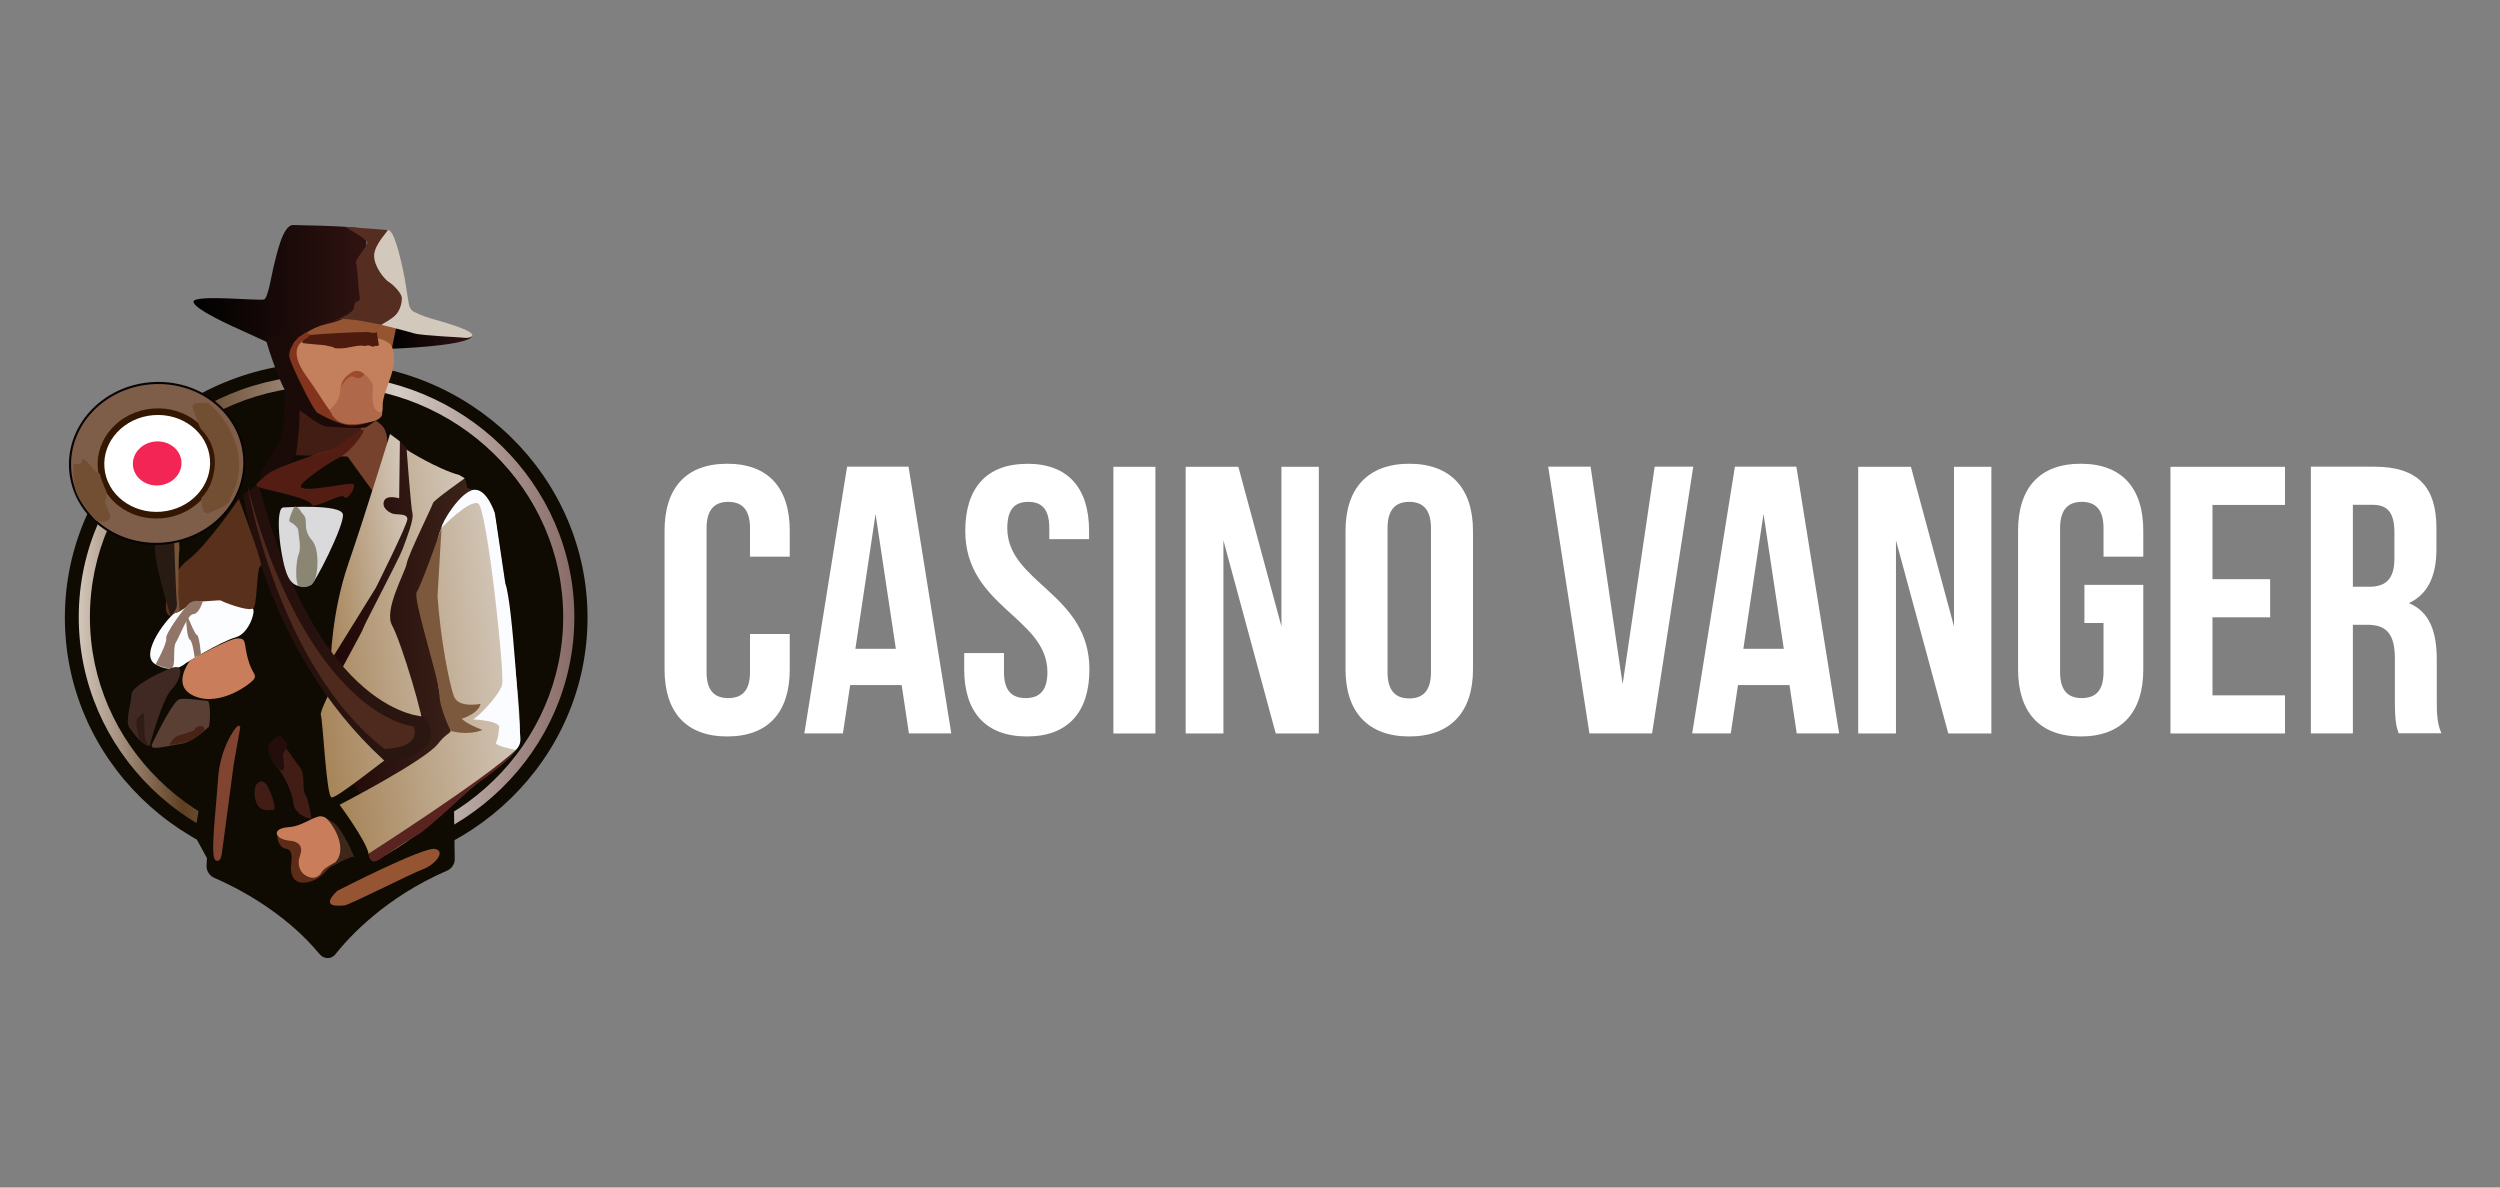 <svg width="200" height="95" viewBox="0 0 200 95" fill="none" xmlns="http://www.w3.org/2000/svg">
<rect x="0" y="0" width="200" height="95" fill="#808080" stroke="none"/>
<path d="M63.18 50.721V53.554C63.18 56.964 61.471 58.916 58.177 58.916C54.882 58.916 53.164 56.964 53.164 53.554V42.461C53.164 39.05 54.873 37.099 58.177 37.099C61.481 37.099 63.18 39.05 63.18 42.461V44.535H60V42.252C60 40.727 59.326 40.149 58.262 40.149C57.199 40.149 56.525 40.727 56.525 42.252V53.772C56.525 55.297 57.199 55.847 58.262 55.847C59.326 55.847 60 55.297 60 53.772V50.721H63.18Z" fill="white"/>
<path d="M76.102 58.67H72.713L72.133 54.804H68.013L67.434 58.67H64.348L67.766 37.335H72.684L76.102 58.67ZM68.431 51.906H71.668L70.045 41.115L68.431 51.906Z" fill="white"/>
<path d="M82.178 37.099C85.445 37.099 87.125 39.05 87.125 42.461V43.133H83.944V42.252C83.944 40.727 83.337 40.149 82.264 40.149C81.191 40.149 80.583 40.727 80.583 42.252C80.583 46.638 87.153 47.463 87.153 53.554C87.153 56.964 85.445 58.916 82.15 58.916C78.855 58.916 77.137 56.964 77.137 53.554V52.247H80.317V53.772C80.317 55.297 80.992 55.847 82.055 55.847C83.118 55.847 83.793 55.297 83.793 53.772C83.793 49.386 77.222 48.562 77.222 42.47C77.222 39.06 78.903 37.108 82.169 37.108L82.178 37.099Z" fill="white"/>
<path d="M89.071 37.345H92.432V58.679H89.071V37.345Z" fill="white"/>
<path d="M97.873 43.228V58.679H94.853V37.345H99.069L102.515 50.115V37.345H105.506V58.679H102.059L97.873 43.228Z" fill="white"/>
<path d="M107.642 42.461C107.642 39.05 109.446 37.099 112.741 37.099C116.035 37.099 117.839 39.05 117.839 42.461V53.554C117.839 56.964 116.035 58.916 112.741 58.916C109.446 58.916 107.642 56.964 107.642 53.554V42.461ZM111.003 53.772C111.003 55.297 111.677 55.875 112.741 55.875C113.804 55.875 114.478 55.297 114.478 53.772V42.252C114.478 40.727 113.804 40.149 112.741 40.149C111.677 40.149 111.003 40.727 111.003 42.252V53.772Z" fill="white"/>
<path d="M129.811 54.738L132.375 37.335H135.46L132.166 58.67H127.153L123.858 37.335H127.248L129.811 54.738Z" fill="white"/>
<path d="M147.129 58.67H143.739L143.16 54.804H139.04L138.461 58.67H135.375L138.793 37.335H143.711L147.129 58.67ZM139.467 51.906H142.705L141.081 41.115L139.467 51.906Z" fill="white"/>
<path d="M151.677 43.228V58.679H148.657V37.345H152.873L156.319 50.115V37.345H159.31V58.679H155.864L151.677 43.228Z" fill="white"/>
<path d="M166.763 46.79H171.463V53.554C171.463 56.964 169.754 58.916 166.459 58.916C163.165 58.916 161.446 56.964 161.446 53.554V42.461C161.446 39.05 163.155 37.099 166.459 37.099C169.763 37.099 171.463 39.05 171.463 42.461V44.535H168.282V42.252C168.282 40.727 167.608 40.149 166.545 40.149C165.481 40.149 164.807 40.727 164.807 42.252V53.772C164.807 55.297 165.481 55.847 166.545 55.847C167.608 55.847 168.282 55.297 168.282 53.772V49.84H166.754V46.79H166.763Z" fill="white"/>
<path d="M176.998 46.335H181.612V49.386H176.998V55.628H182.799V58.679H173.637V37.345H182.799V40.395H176.998V46.335Z" fill="white"/>
<path d="M191.894 58.67C191.714 58.12 191.591 57.789 191.591 56.045V52.692C191.591 50.712 190.917 49.983 189.388 49.983H188.23V58.67H184.869V37.335H189.939C193.423 37.335 194.914 38.955 194.914 42.243V43.919C194.914 46.117 194.211 47.548 192.711 48.249C194.391 48.95 194.942 50.56 194.942 52.787V56.074C194.942 57.106 194.971 57.874 195.312 58.66H191.894V58.67ZM188.23 40.386V46.941H189.54C190.793 46.941 191.553 46.392 191.553 44.687V42.584C191.553 41.059 191.03 40.386 189.844 40.386H188.22H188.23Z" fill="white"/>
<path d="M26.096 69.839C37.642 69.839 47.002 60.695 47.002 49.414C47.002 38.134 37.642 28.99 26.096 28.99C14.549 28.99 5.189 38.134 5.189 49.414C5.189 60.695 14.549 69.839 26.096 69.839Z" fill="#0F0B03"/>
<path d="M26.124 68.74C15.196 68.74 6.3 60.044 6.3 49.367C6.3 38.691 15.196 29.994 26.124 29.994C37.052 29.994 45.948 38.691 45.948 49.367C45.948 60.044 37.052 68.74 26.124 68.74ZM26.124 30.875C15.69 30.875 7.193 39.164 7.193 49.358C7.193 59.551 15.69 67.841 26.124 67.841C36.558 67.841 45.056 59.551 45.056 49.358C45.056 39.164 36.558 30.875 26.124 30.875Z" fill="url(#paint0_linear_6820_427)"/>
<path d="M17.019 60.252L16.525 69.214C16.497 69.659 16.753 70.066 17.162 70.237C18.738 70.919 22.716 72.871 25.564 76.328C25.896 76.736 26.494 76.764 26.817 76.357C27.985 74.888 30.871 71.772 35.77 69.65C36.131 69.489 36.378 69.138 36.378 68.74L36.302 63.255L17.01 60.252H17.019Z" fill="#0F0B03"/>
<path d="M28.697 33.916L29.922 33.556C29.922 33.556 30.643 33.954 30.824 34.456C31.004 34.958 30.976 35.138 30.966 35.574C30.957 36.01 30.14 38.274 30.102 38.596C30.064 38.918 29.599 40.32 29.419 40.5C29.238 40.68 28.374 39.098 26.855 39.884C25.336 40.671 22.023 38.88 21.766 39.127C21.51 39.373 19.744 38.909 21.405 37.649C23.067 36.389 26.713 35.309 26.713 35.309L28.697 33.907V33.916Z" fill="#76422E"/>
<path d="M22.582 37.156C22.582 37.156 23.589 37.08 24.016 36.834C24.443 36.587 26.779 35.848 27.016 35.905C27.254 35.962 28.308 35.498 28.583 35.166C28.858 34.835 28.934 34.238 28.83 34.238C28.725 34.238 27.273 34.153 26.912 34.134C26.551 34.115 25.222 33.489 25.222 33.489L24.339 32.4L23.855 31.993L22.582 37.175V37.156Z" fill="#421D13"/>
<path d="M15.557 66.779C15.557 66.779 17.057 58.339 16.896 57.543C16.734 56.747 17.114 55.515 17.114 55.515L18.823 49.216L19.677 40.727L20.855 38.008L23.655 36.417L27.805 36.521L30.055 39.619L27.111 50.4L25.934 54.142L28.07 61.133L29.941 65.302L35.77 67.007L36.197 68.504L27.472 73.686L17.256 69.944L15.547 66.789L15.557 66.779Z" fill="#0F0B03"/>
<path d="M28.953 63.719L27.88 62.109L31.108 59.523L32.552 56.207L27.444 54.492L25.763 52.683L28.422 48.05L30.197 40.642L31.07 36.682L31.991 35.309L33.093 36.445L36.891 38.293L37.251 38.406L37.384 39.022L37.878 39.193L37.346 42.575L37.09 57.306L35.913 63.843L28.953 63.719Z" fill="url(#paint1_linear_6820_427)"/>
<path d="M27.168 64.382C27.168 64.382 33.985 60.858 35.039 59.504C36.093 58.149 36.349 59.039 35.694 57.457C35.039 55.875 34.545 51.555 34.726 49.007C34.906 46.459 34.071 42.887 36.53 40.31C36.53 40.31 37.498 39.287 37.868 39.193C38.239 39.098 39.425 40.216 39.644 41.646C39.862 43.077 41.884 56.425 41.571 59.475C41.571 59.475 41.391 60.309 39.112 61.919C36.833 63.53 34.042 66.741 30.406 68.636C30.406 68.636 29.703 69.365 29.485 68.285C29.266 67.206 27.159 64.373 27.159 64.373L27.168 64.382Z" fill="url(#paint2_linear_6820_427)"/>
<path d="M32.533 35.981C32.533 35.981 34.954 37.516 36.758 38.008L37.185 38.264C37.185 38.264 34.688 40.017 34.64 40.244C34.593 40.471 32.637 44.422 32.533 45.094C32.428 45.767 30.681 48.789 31.365 50.021C32.048 51.252 34.014 57.618 33.909 58.66C33.805 59.702 31.422 60.441 31.08 60.612C30.738 60.782 26.931 63.88 26.523 63.795C26.114 63.71 25.839 57.76 25.668 57.201C25.497 56.642 28.991 50.57 29.029 50.333C29.067 50.096 31.849 44.867 32.2 43.948C32.551 43.029 33.121 41.532 32.998 41.087C32.874 40.642 32.533 36 32.533 36V35.981Z" fill="url(#paint3_linear_6820_427)"/>
<path d="M26.466 52.853C26.466 52.853 26.523 48.998 27.871 45.085C29.219 41.173 31.203 34.721 31.203 34.721L31.991 35.309L31.934 39.865C31.934 39.865 30.919 39.543 30.719 40.093C30.52 40.642 31.146 41.021 31.46 41.106C31.773 41.191 32.59 41.059 32.59 41.523C32.59 41.987 30.064 47.027 30.064 47.027L26.456 52.853H26.466Z" fill="url(#paint4_linear_6820_427)"/>
<path d="M30.89 60.991C30.89 60.991 36.102 60.508 33.947 57.325C33.947 57.325 25.497 57.334 20.674 38.69L19.468 39.553C19.468 39.553 21.102 52.01 30.662 60.773L30.89 60.991Z" fill="url(#paint5_linear_6820_427)"/>
<path d="M19.82 38.956C19.82 38.956 22.231 53.299 30.757 59.911C30.757 59.911 33.767 59.911 33.083 58.111C33.083 58.111 29.466 57.855 25.507 52.181C21.547 46.516 19.829 38.956 19.829 38.956H19.82Z" fill="#4E2A1E"/>
<path d="M22.82 29.956C22.82 29.956 22.848 34.664 22.326 35.432C21.804 36.199 20.427 38.387 20.797 38.52C21.168 38.653 23.484 36.872 23.655 36.407C23.826 35.943 24.12 32.334 23.883 31.671C23.646 31.008 22.82 29.956 22.82 29.956Z" fill="#1A0B09"/>
<path d="M22.725 40.595C22.725 40.595 27.311 40.291 27.434 41.154C27.557 42.016 25.127 46.838 24.842 46.809C24.557 46.781 23.503 47.368 22.943 45.9C22.383 44.431 21.946 40.462 22.725 40.595Z" fill="#DADADC"/>
<path d="M23.94 46.904C23.94 46.904 24.69 47.197 25.099 46.544C25.507 45.89 25.526 43.891 25.004 43.285C24.481 42.679 24.462 42.243 24.462 41.722C24.462 41.201 24.168 41.135 24.054 40.888C23.94 40.642 23.627 40.433 23.532 40.575C23.437 40.718 23.01 41.684 23.19 41.75C23.371 41.817 23.874 42.158 23.874 42.499C23.874 42.84 24.121 43.816 23.893 44.337C23.665 44.858 23.579 46.762 23.94 46.923V46.904Z" fill="#8B8674"/>
<path d="M26.076 36.114C26.076 36.114 21.965 37.345 21.253 38.046C20.541 38.747 19.962 38.823 21.358 39.155C22.753 39.486 24.795 39.95 24.937 40.367C25.079 40.784 27.387 39.363 27.558 39.761C27.728 40.159 28.545 38.918 28.26 38.728C27.975 38.539 24.481 39.439 24.073 38.965C23.826 38.681 26.361 36.976 27.187 36.578C28.013 36.18 29.361 34.428 29.029 34.371C28.697 34.314 26.988 35.886 26.076 36.114Z" fill="#541D14"/>
<path d="M19.108 39.913C19.108 39.913 16.516 43.721 14.997 44.829C13.477 45.938 12.775 49.253 13.648 49.253C14.522 49.253 16.459 47.927 17.275 48.287C18.092 48.647 20.086 49.31 20.342 48.543C20.598 47.776 20.551 45.227 20.855 45.284C21.158 45.341 19.108 39.913 19.108 39.913Z" fill="#58301B"/>
<path d="M14.816 53.09C14.816 53.09 13.905 53.971 12.443 53.147C10.98 52.323 13.705 49.026 14.057 49.026C14.408 49.026 15.604 47.974 15.842 48.088C16.079 48.202 17.57 47.946 17.712 48.06C17.854 48.173 19.725 48.874 20.142 48.704C20.56 48.533 20.029 50.665 18.851 50.987C17.674 51.309 14.807 53.09 14.807 53.09H14.816Z" fill="#FBFDFF"/>
<path d="M12.452 53.147C12.452 53.147 13.136 53.469 13.639 53.469C14.142 53.469 13.772 51.868 14.066 51.404C14.361 50.94 15.006 49.13 15.462 49.13C15.918 49.13 16.221 48.126 16.221 48.126C16.221 48.126 15.49 47.918 15.091 48.306C14.693 48.695 13.202 50.703 13.297 51.072C13.392 51.442 12.443 53.157 12.443 53.157L12.452 53.147Z" fill="#907568"/>
<path d="M14.902 49.68C14.902 49.68 14.949 51.025 15.186 51.167C15.424 51.309 15.566 52.588 15.566 52.588L16.079 52.351C16.079 52.351 15.937 50.826 15.766 50.807C15.595 50.788 15.015 49.32 15.015 49.32L14.892 49.68H14.902Z" fill="#907568"/>
<path d="M15.243 52.796C15.243 52.796 13.553 54.89 15.614 55.714C17.674 56.538 20.133 54.663 20.342 54.293C20.551 53.924 20.142 53.886 19.82 52.664C19.497 51.442 19.744 51.072 19.022 51.072C18.301 51.072 15.243 52.806 15.243 52.806V52.796Z" fill="#CA7D5A"/>
<path d="M17.218 68.797C17.218 68.797 17.617 69.138 17.74 68.323C17.864 67.509 18.69 61.19 18.69 61.19L19.221 58.187C19.221 58.187 19.165 57.96 18.975 58.111C18.785 58.263 17.608 59.845 17.446 62.289C17.285 64.733 16.81 68.456 17.218 68.788V68.797Z" fill="#804431"/>
<path d="M24.918 65.51C24.918 65.51 23.579 65.32 23.465 64.212C23.352 63.104 22.298 61.294 21.908 61.105C21.908 61.105 21.415 59.21 22.032 59.21C22.649 59.21 23.541 60.887 23.997 61.398C24.453 61.91 24.149 63.189 24.405 63.52C24.662 63.852 24.918 65.5 24.918 65.5V65.51Z" fill="#421D15"/>
<path d="M21.481 60.138C21.481 60.138 21.776 61.247 22.402 61.578C23.029 61.91 22.526 60.47 22.668 60.252C22.81 60.034 23.133 59.541 22.877 59.342C22.62 59.144 22.554 58.746 22.146 58.935C22.146 58.935 21.253 59.466 21.472 60.138H21.481Z" fill="#240E0B"/>
<path d="M20.475 62.819C20.475 62.819 21.006 61.976 21.519 63.123C22.032 64.269 22.003 64.771 21.899 64.78C21.794 64.79 20.855 65.036 20.522 64.25C20.19 63.464 20.475 62.81 20.475 62.81V62.819Z" fill="#421D15"/>
<path d="M26.266 69.47C26.266 69.47 28.156 68.39 28.317 68.57C28.479 68.75 27.396 66.362 26.77 65.879C26.143 65.396 25.478 65.254 25.478 65.254L24.652 66.476L26.266 69.47Z" fill="#3D2719"/>
<path d="M22.174 66.836C22.174 66.836 22.174 67.774 22.886 67.897C23.599 68.02 23.238 69.043 23.276 69.564C23.314 70.085 23.532 70.815 24.7 70.559C25.868 70.303 26.323 69.214 26.808 69.005C27.292 68.797 25.174 66.987 25.174 66.987L22.174 66.845V66.836Z" fill="#5C2C16"/>
<path d="M24.073 68.181C24.073 68.181 24.329 67.357 23.162 67.253C21.994 67.149 21.643 66.277 23.095 66.173C24.548 66.069 25.478 64.79 26.19 65.548C26.902 66.306 27.757 68.039 26.808 68.996C26.808 68.996 26 69.394 25.82 69.659C25.64 69.925 25.336 70.436 24.614 70.124C23.893 69.811 23.779 69.006 23.978 68.541L24.073 68.181Z" fill="#CA7D5A"/>
<path d="M26.978 71.27C26.978 71.27 33.919 67.698 34.821 67.916C35.723 68.134 34.707 69.233 33.843 69.536C32.979 69.839 27.88 72.435 27.548 72.435C27.216 72.435 25.507 72.7 26.978 71.27Z" fill="#965532"/>
<path d="M11.968 59.665C11.968 59.665 12.974 55.913 13.715 55.165C14.455 54.417 14.892 52.958 13.629 53.469C12.367 53.981 10.506 54.947 10.506 55.61C10.506 56.273 9.984 57.694 10.354 58.215C10.724 58.736 11.427 59.655 11.958 59.665H11.968Z" fill="#3F2922"/>
<path d="M12.329 59.825C12.177 59.825 12.091 59.664 12.158 59.532C12.547 58.717 13.876 56.027 14.37 55.932C14.94 55.818 16.345 56.074 16.601 56.074C16.858 56.074 16.829 57.76 16.715 58.13C16.715 58.13 15.471 59.361 14.493 59.503C13.705 59.617 12.832 59.854 12.329 59.825Z" fill="#5A3F34"/>
<path d="M13.534 59.589C13.534 59.589 13.886 58.935 14.322 58.822C14.759 58.708 15.595 58.471 15.595 58.319C15.595 58.168 16.012 58.035 16.183 58.102C16.354 58.168 16.449 58.386 16.326 58.471C16.202 58.556 15.528 59.125 15.405 59.163C15.281 59.2 14.598 59.541 13.534 59.589Z" fill="#482315"/>
<path d="M11.18 59.2C11.18 59.2 10.677 57.722 11.028 57.419C11.379 57.116 11.474 56.804 11.531 57.306C11.588 57.808 11.465 58.85 11.664 59.248C11.863 59.646 11.873 59.627 11.797 59.627C11.721 59.627 11.18 59.2 11.18 59.2Z" fill="#301C14"/>
<path d="M13.886 49.102C13.886 49.102 14.285 48.893 14.341 48.922C14.399 48.95 14.266 47.586 14.266 47.586C14.266 47.586 14.285 44.308 14.332 44.147C14.38 43.986 14.351 43.077 14.228 43.077C14.104 43.077 13.819 43.077 13.819 43.077C13.819 43.077 13.943 46.023 13.99 46.307C14.038 46.591 14.038 48.524 14.038 48.524L13.876 49.092L13.886 49.102Z" fill="#775437"/>
<path d="M13.648 49.263C13.648 49.263 12.101 44.432 12.443 43.532C12.784 42.632 13.924 43.067 13.924 43.067C13.924 43.067 14.076 47.653 14.152 48.24C14.227 48.827 13.648 49.254 13.648 49.254V49.263Z" fill="#271B14"/>
<path d="M13.111 43.57C16.998 43.251 19.911 40.084 19.615 36.497C19.32 32.91 15.928 30.26 12.04 30.579C8.152 30.898 5.24 34.065 5.535 37.652C5.831 41.24 9.222 43.889 13.111 43.57Z" fill="#080405"/>
<path d="M13.097 43.4C16.89 43.089 19.733 40.004 19.445 36.511C19.157 33.017 15.848 30.437 12.054 30.748C8.26 31.06 5.418 34.144 5.706 37.638C5.993 41.132 9.302 43.711 13.097 43.4Z" fill="#7F5E49"/>
<path d="M12.937 41.465C15.56 41.249 17.525 39.109 17.325 36.685C17.126 34.26 14.837 32.469 12.213 32.684C9.59 32.899 7.625 35.039 7.825 37.464C8.025 39.889 10.314 41.68 12.937 41.465Z" fill="#341703"/>
<path d="M12.893 40.936C15.224 40.745 16.971 38.861 16.796 36.728C16.62 34.596 14.588 33.022 12.257 33.213C9.926 33.404 8.179 35.288 8.355 37.421C8.531 39.553 10.563 41.127 12.893 40.936Z" fill="white"/>
<path d="M12.72 38.831C13.791 38.743 14.595 37.885 14.515 36.915C14.435 35.946 13.502 35.23 12.431 35.318C11.359 35.406 10.556 36.264 10.635 37.234C10.715 38.204 11.649 38.919 12.72 38.831Z" fill="#F22554"/>
<path d="M16.639 32.249C16.639 32.249 15.225 32.069 15.405 32.599C15.585 33.13 15.937 34.181 16.108 34.361C16.279 34.541 17.342 35.593 17.171 37.355C17 39.117 16.108 39.818 16.108 39.818C16.108 39.818 16.108 41.23 16.639 41.05C17.171 40.87 18.405 40.348 18.405 39.988C18.405 39.629 18.937 39.287 19.108 37.696C19.279 36.104 18.576 33.821 16.639 32.23V32.249Z" fill="#724E33"/>
<path d="M7.629 37.715C7.629 37.715 6.566 36.304 6.566 36.834C6.566 37.365 5.863 36.834 5.863 37.365C5.863 37.895 5.863 38.947 6.215 39.657C6.566 40.368 7.449 41.419 7.629 41.599C7.81 41.779 9.215 41.95 8.693 40.898C8.17 39.847 8.512 40.017 8.512 39.837V39.307C8.512 39.307 8.161 38.606 7.981 37.895L7.629 37.715Z" fill="#724E33"/>
<path d="M23.95 27.502L23.684 26.962L25.754 25.683L27.956 25.219L31.232 25.987L31.973 26.309L31.792 27.114L31.27 28.175L23.95 27.502Z" fill="#965532"/>
<path d="M31.346 27.9C31.346 27.9 37.147 27.701 37.717 26.962C38.286 26.224 31.726 26.044 31.726 26.044L31.346 27.9Z" fill="url(#paint6_linear_6820_427)"/>
<path d="M22.915 28.09C22.915 28.09 24.13 26.365 26.134 25.92C30.567 24.935 28.934 21.875 28.934 21.875C28.934 21.875 30.102 18.379 28.393 18.209C26.684 18.038 24.339 18.038 23.466 18C22.592 17.962 22.089 20.587 21.918 21.212C21.747 21.837 21.462 23.836 21.121 23.959C20.779 24.082 15.528 23.542 15.481 24.13C15.434 24.717 18.908 26.252 19.573 26.545C20.238 26.839 22.915 28.09 22.915 28.09Z" fill="url(#paint7_linear_6820_427)"/>
<path d="M32.324 22.017C32.324 22.017 31.716 18.768 31.156 18.445C30.596 18.123 29.115 21.268 30.074 21.761C31.033 22.254 31.45 23.277 31.944 23.571C32.438 23.864 31.783 25.181 31.441 25.352C31.099 25.522 30.491 25.977 30.491 25.977C30.491 25.977 32.514 26.479 33.131 26.668C33.748 26.858 37.109 26.991 37.251 27.028C37.394 27.066 38.571 26.886 36.891 26.242C35.21 25.598 34.327 25.55 33.15 24.963C32.903 24.84 32.742 24.584 32.704 24.309L32.333 22.008L32.324 22.017Z" fill="#D3C8BC"/>
<path d="M27.596 18.152C27.596 18.152 30.928 18.37 31.004 18.417C31.08 18.465 29.96 19.526 29.931 20.426C29.903 21.326 30.795 22.387 31.099 22.557C31.403 22.728 32.143 23.438 32.143 23.846C32.143 24.253 32.029 24.746 31.707 25.134C31.384 25.522 30.491 25.977 30.491 25.977C30.491 25.977 27.652 25.361 27.073 25.551C26.494 25.74 25.592 26.015 25.592 26.015C25.592 26.015 28.298 25.305 28.317 24.584C28.336 23.864 28.906 24.338 28.773 23.684C28.64 23.031 28.611 21.411 28.488 21.079C28.365 20.748 29.456 19.668 29.381 19.384C29.305 19.099 27.596 18.143 27.596 18.143V18.152Z" fill="#552E21"/>
<path d="M21.301 27.285C21.301 27.285 22.716 32.258 24.111 32.931C24.463 33.101 25.497 34.115 26.333 34.143C27.169 34.172 29.077 34.352 29.362 34.143C29.637 33.935 30.549 33.376 30.511 33.243C30.473 33.111 26.238 31.993 26.238 31.993L23.627 28.175L23.247 26.138L21.301 27.285Z" fill="#1A0B09"/>
<path d="M23.826 27.047C23.826 27.047 22.962 27.938 23.171 28.658C23.38 29.378 25.051 32.817 25.393 33.025C25.735 33.233 27.168 34.001 28.032 34.029C28.896 34.058 29.836 33.679 29.836 33.679L26.361 27.36L24.453 26.602L23.817 27.028L23.826 27.047Z" fill="#82341C"/>
<path d="M24.32 27.237C24.32 27.237 22.858 27.824 24.529 30.117C26.2 32.409 26.751 34.077 28.289 33.868C29.827 33.66 30.653 33.802 30.615 32.485C30.577 31.168 32.001 29.435 31.384 27.805C30.757 26.176 24.292 27.218 24.292 27.218L24.33 27.256L24.32 27.237Z" fill="#C4805C"/>
<path d="M26.333 32.789C26.333 32.789 27.169 32.23 27.206 31.301C27.244 30.363 27.871 29.776 28.526 29.71C29.181 29.643 29.846 30.61 29.846 30.922C29.57 33.423 30.577 32.798 30.577 33.111C30.577 33.423 30.055 33.67 29.884 33.698C29.713 33.727 29.295 33.84 29.01 33.869C28.726 33.897 28.735 33.907 28.593 33.935H28.137C27.862 33.935 27.615 33.935 27.368 33.831C27.055 33.727 26.779 33.518 26.599 33.243L26.39 32.827L26.323 32.789H26.333Z" fill="#AF694A"/>
<path d="M30.34 27.55C30.131 27.825 30.131 27.55 29.922 27.72C29.751 27.787 29.504 27.55 29.361 27.654C29.086 27.72 28.982 27.616 28.735 27.654C28.07 27.72 27.586 27.929 26.893 27.862H26.789L26.618 27.758L25.953 27.616C25.953 27.616 24.254 27.474 24.216 27.446C24.045 27.199 24.671 27.095 24.776 26.82C25.194 26.716 28.744 26.546 29.153 26.574C29.466 26.47 29.95 26.782 30.131 26.536L30.302 27.54H30.34V27.55Z" fill="#4D1B0E"/>
<path d="M28.317 30.145C28.317 30.145 28.602 30.354 28.849 30.221C29.096 30.089 29.305 29.909 28.849 29.738C28.393 29.568 28.184 29.738 27.909 29.947C27.662 30.127 27.463 30.42 27.406 30.496C27.406 30.506 27.396 30.515 27.387 30.534L27.244 30.989C27.244 30.989 27.843 29.956 28.26 30.127L28.327 30.155L28.317 30.145Z" fill="#9D4B2C"/>
<path d="M29.494 68.285C29.494 68.285 38.799 62.336 41.267 59.987C41.267 59.987 40.555 61.076 37.878 62.895C37.878 62.895 34.071 66.486 33.311 66.855C32.551 67.225 30.482 68.702 30.425 68.721C30.368 68.74 30.007 68.977 29.855 68.911C29.703 68.844 29.542 68.731 29.494 68.295V68.285Z" fill="#592320"/>
<path d="M35.324 42.224C35.324 42.224 37.584 39.893 38.267 40.291C38.951 40.689 40.403 53.914 40.166 54.795C39.929 55.676 38.068 57.542 37.821 57.542C37.574 57.542 40.252 57.628 39.919 58.272C39.919 58.272 39.881 59.077 39.691 59.38C39.502 59.683 41.267 59.986 41.267 59.986C41.267 59.986 41.704 59.598 41.628 59.001C41.552 58.404 41.039 48.315 40.422 46.667L39.587 41.049C39.587 41.049 38.941 39.031 37.887 39.192C36.834 39.353 35.381 41.712 35.324 42.224Z" fill="#FBFCFF"/>
<path d="M35.324 42.224C35.324 42.224 33.691 46.875 33.34 47.358C32.988 47.842 35.153 54.407 35.153 55.534C35.153 56.661 36.055 58.471 36.055 58.471C36.055 58.471 37.346 58.888 38.609 58.395C38.609 58.395 37.602 58.073 36.928 57.505C36.928 57.505 38.267 57.107 38.447 56.311C38.447 56.311 36.72 56.661 36.34 55.761C35.96 54.861 35.229 51.072 35.001 47.681L35.324 42.214V42.224Z" fill="#7C593D"/>
<defs>
<linearGradient id="paint0_linear_6820_427" x1="6.3" y1="49.358" x2="45.948" y2="49.358" gradientUnits="userSpaceOnUse">
<stop stop-color="#D2C6BA"/>
<stop offset="0.21" stop-color="#5F3F22"/>
<stop offset="0.64" stop-color="#D5CCC6"/>
<stop offset="1" stop-color="#886B68"/>
</linearGradient>
<linearGradient id="paint1_linear_6820_427" x1="25.763" y1="49.576" x2="37.878" y2="49.576" gradientUnits="userSpaceOnUse">
<stop stop-color="#1D0507"/>
<stop offset="1" stop-color="#3D2419"/>
</linearGradient>
<linearGradient id="paint2_linear_6820_427" x1="26.048" y1="55.061" x2="40.915" y2="53.12" gradientUnits="userSpaceOnUse">
<stop stop-color="#A7855A"/>
<stop offset="1" stop-color="#D2C6B8"/>
</linearGradient>
<linearGradient id="paint3_linear_6820_427" x1="24.738" y1="50.513" x2="38.276" y2="48.753" gradientUnits="userSpaceOnUse">
<stop stop-color="#A7855A"/>
<stop offset="1" stop-color="#D2C6B8"/>
</linearGradient>
<linearGradient id="paint4_linear_6820_427" x1="25.393" y1="44.233" x2="32.874" y2="43.262" gradientUnits="userSpaceOnUse">
<stop stop-color="#A7855A"/>
<stop offset="1" stop-color="#D2C6B8"/>
</linearGradient>
<linearGradient id="paint5_linear_6820_427" x1="34.365" y1="49.841" x2="19.383" y2="49.841" gradientUnits="userSpaceOnUse">
<stop stop-color="#2B1712"/>
<stop offset="1" stop-color="#240E0B"/>
</linearGradient>
<linearGradient id="paint6_linear_6820_427" x1="31.346" y1="26.972" x2="37.755" y2="26.972" gradientUnits="userSpaceOnUse">
<stop/>
<stop offset="1" stop-color="#301311"/>
</linearGradient>
<linearGradient id="paint7_linear_6820_427" x1="15.481" y1="23.05" x2="29.314" y2="23.05" gradientUnits="userSpaceOnUse">
<stop/>
<stop offset="1" stop-color="#301311"/>
</linearGradient>
</defs>
</svg>
